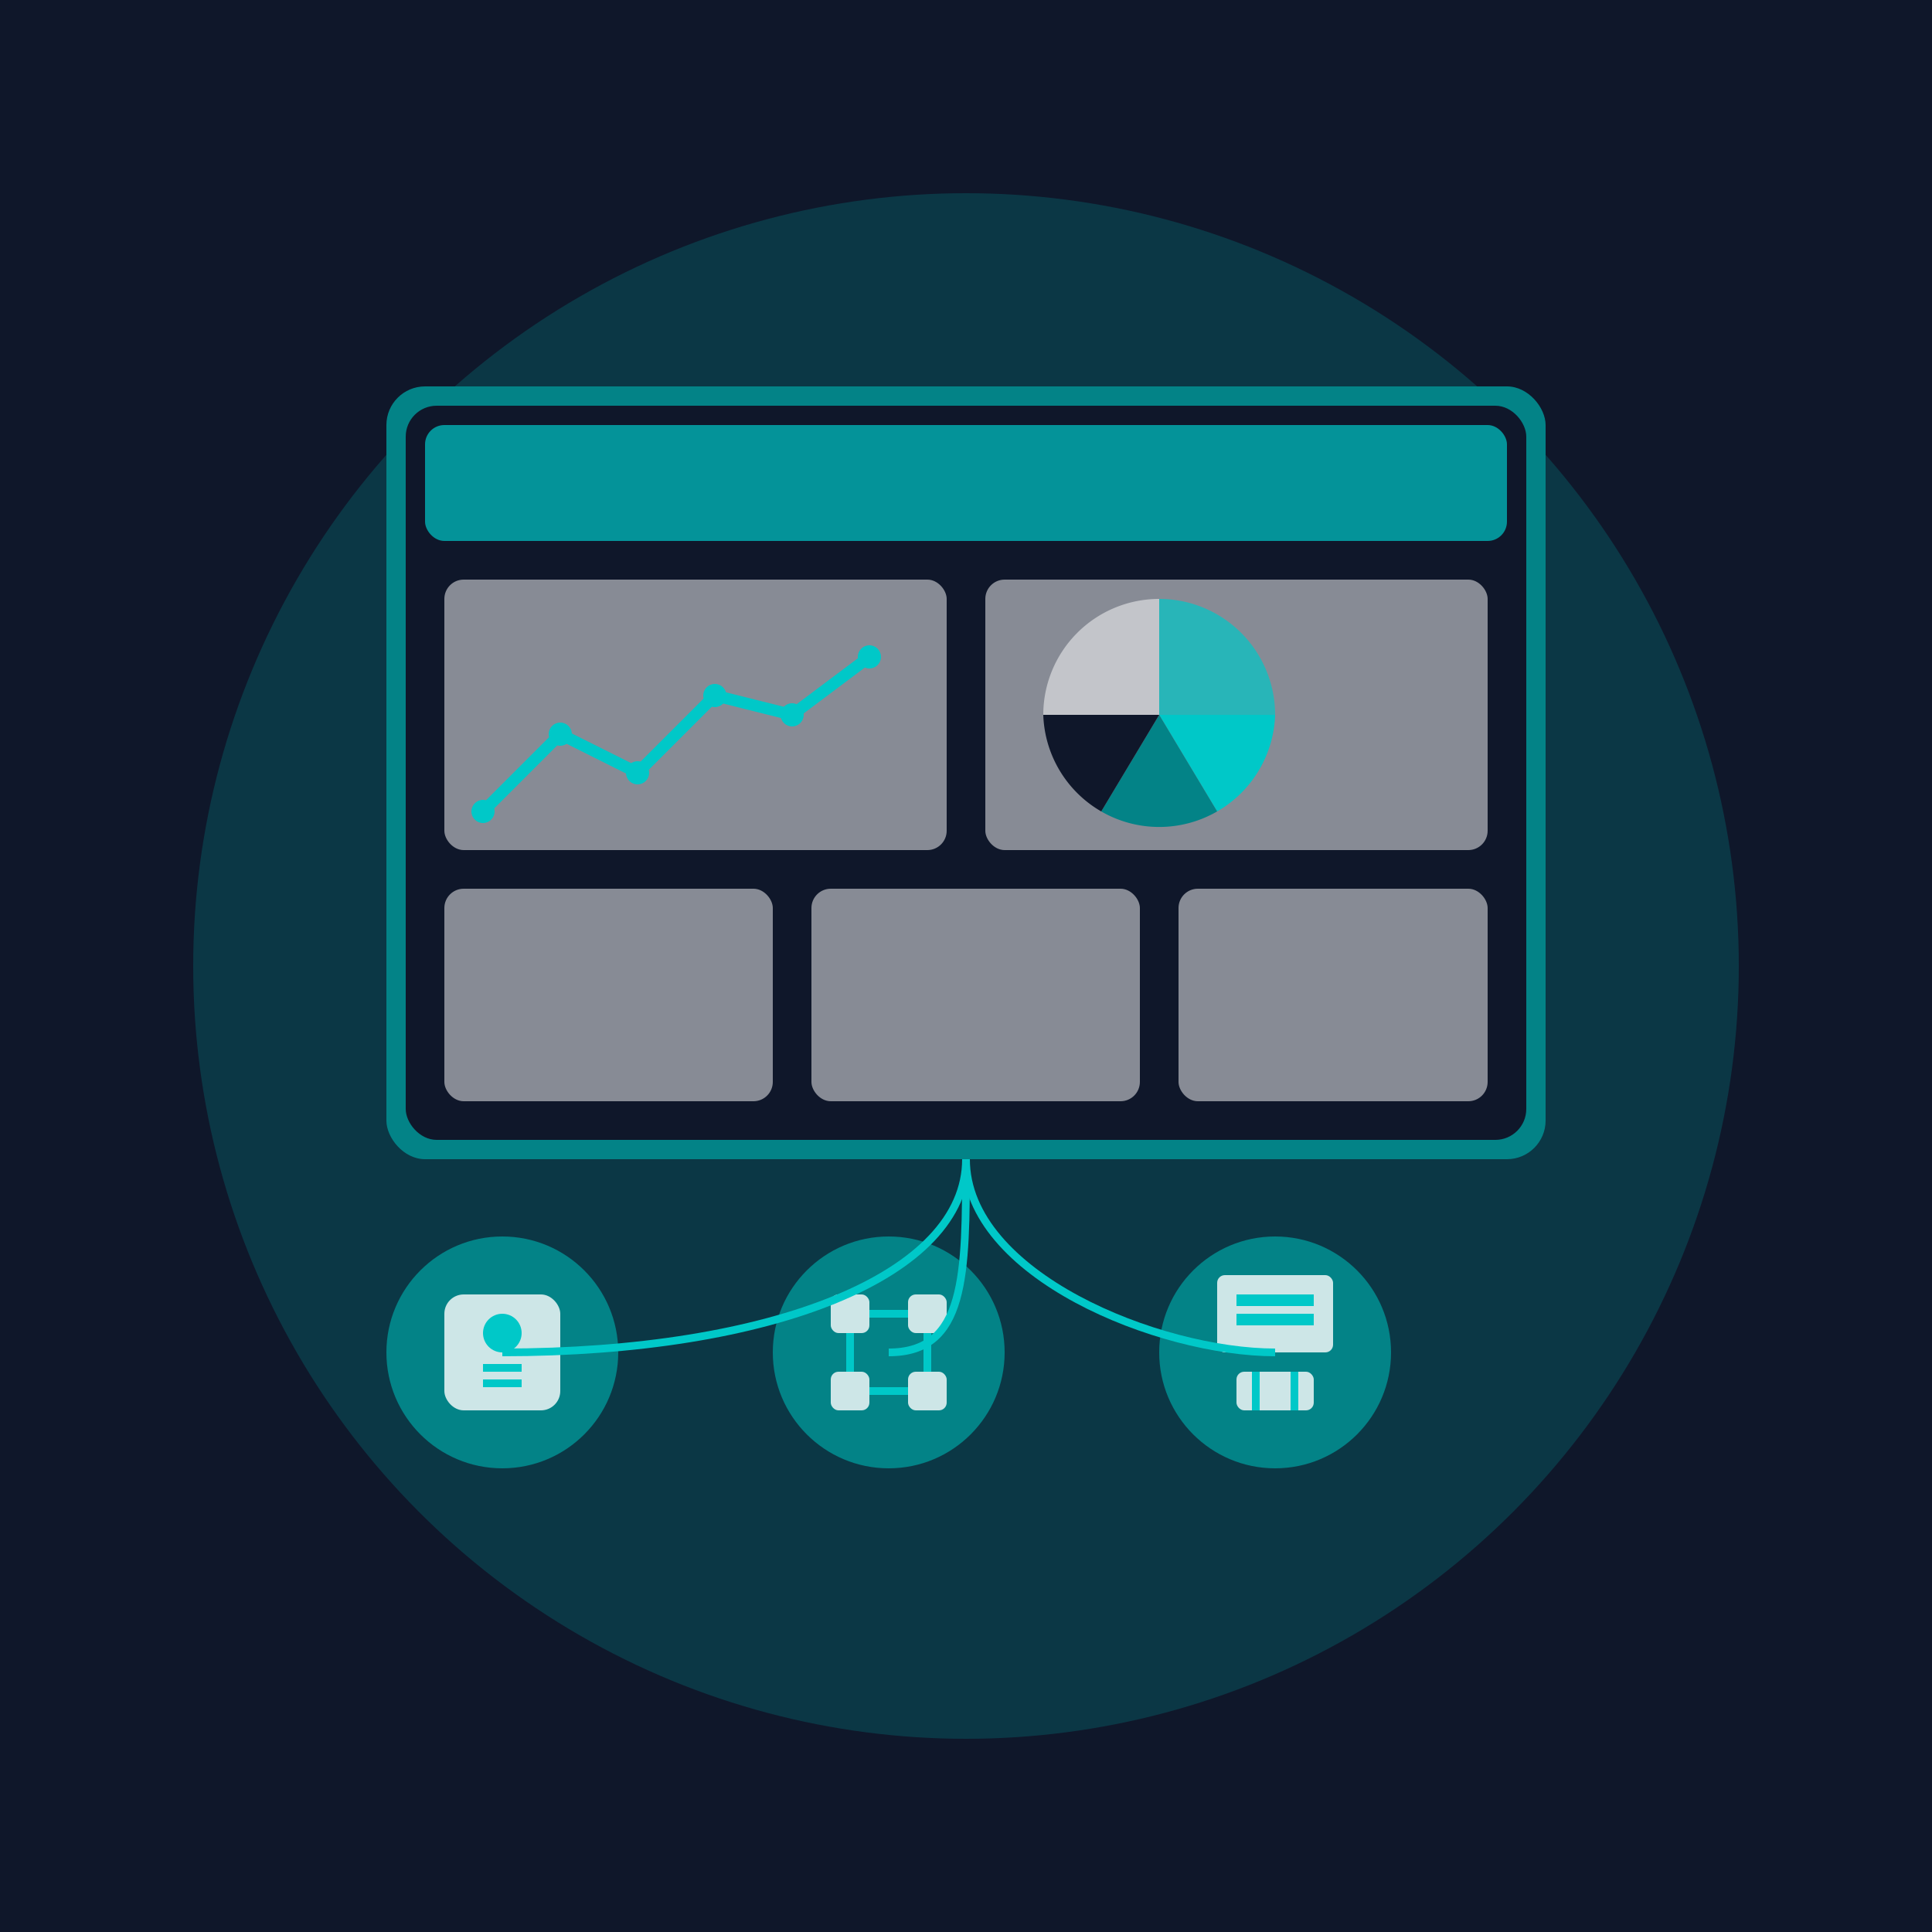<svg xmlns="http://www.w3.org/2000/svg" viewBox="0 0 500 500" width="500" height="500">
  <style>
    .st0{fill:#0f172a;}
    .st1{fill:#00c8c8;}
    .st2{fill:#038387;}
    .st3{fill:#ffffff;}
    .st4{fill:rgba(255,255,255,0.2);}
    .st5{fill:rgba(3,131,135,0.3);}
  </style>
  <rect class="st0" width="500" height="500"/>
  <circle class="st5" cx="250" cy="250" r="200"/>
  
  <!-- Dashboard -->
  <g transform="translate(100, 100)">
    <rect class="st2" x="0" y="0" width="300" height="200" rx="10"/>
    <rect class="st0" x="5" y="5" width="290" height="190" rx="8"/>
    
    <!-- Dashboard Header -->
    <rect class="st1" x="10" y="10" width="280" height="30" rx="5" opacity="0.7"/>
    
    <!-- Dashboard Widgets -->
    <rect class="st3" x="15" y="50" width="130" height="70" rx="5" opacity="0.5"/>
    <rect class="st3" x="155" y="50" width="130" height="70" rx="5" opacity="0.5"/>
    <rect class="st3" x="15" y="130" width="85" height="55" rx="5" opacity="0.5"/>
    <rect class="st3" x="110" y="130" width="85" height="55" rx="5" opacity="0.5"/>
    <rect class="st3" x="205" y="130" width="80" height="55" rx="5" opacity="0.5"/>
    
    <!-- Chart Elements -->
    <g transform="translate(25, 60)">
      <polyline points="0,50 20,30 40,40 60,20 80,25 100,10" fill="none" stroke="#00c8c8" stroke-width="3"/>
      <circle cx="0" cy="50" r="3" fill="#00c8c8"/>
      <circle cx="20" cy="30" r="3" fill="#00c8c8"/>
      <circle cx="40" cy="40" r="3" fill="#00c8c8"/>
      <circle cx="60" cy="20" r="3" fill="#00c8c8"/>
      <circle cx="80" cy="25" r="3" fill="#00c8c8"/>
      <circle cx="100" cy="10" r="3" fill="#00c8c8"/>
    </g>
    
    <!-- Pie Chart -->
    <g transform="translate(200, 85)">
      <path d="M0,0 L30,0 A30,30 0 0,1 15,25 z" fill="#00c8c8"/>
      <path d="M0,0 L15,25 A30,30 0 0,1 -15,25 z" fill="#038387"/>
      <path d="M0,0 L-15,25 A30,30 0 0,1 -30,0 z" fill="#0f172a"/>
      <path d="M0,0 L-30,0 A30,30 0 0,1 0,-30 z" fill="#ffffff" opacity="0.5"/>
      <path d="M0,0 L0,-30 A30,30 0 0,1 30,0 z" fill="#00c8c8" opacity="0.7"/>
    </g>
  </g>
  
  <!-- CRM Icon -->
  <g transform="translate(100, 320)">
    <circle class="st2" cx="30" cy="30" r="30"/>
    <g transform="translate(15, 15)">
      <rect class="st3" x="0" y="0" width="30" height="30" rx="5" opacity="0.8"/>
      <circle cx="15" cy="10" r="5" fill="#00c8c8"/>
      <rect x="10" y="18" width="10" height="2" fill="#00c8c8"/>
      <rect x="10" y="22" width="10" height="2" fill="#00c8c8"/>
    </g>
  </g>
  
  <!-- ERP Icon -->
  <g transform="translate(200, 320)">
    <circle class="st2" cx="30" cy="30" r="30"/>
    <g transform="translate(15, 15)">
      <rect class="st3" x="0" y="0" width="10" height="10" rx="2" opacity="0.8"/>
      <rect class="st3" x="20" y="0" width="10" height="10" rx="2" opacity="0.8"/>
      <rect class="st3" x="0" y="20" width="10" height="10" rx="2" opacity="0.8"/>
      <rect class="st3" x="20" y="20" width="10" height="10" rx="2" opacity="0.8"/>
      <line x1="10" y1="5" x2="20" y2="5" stroke="#00c8c8" stroke-width="2"/>
      <line x1="10" y1="25" x2="20" y2="25" stroke="#00c8c8" stroke-width="2"/>
      <line x1="5" y1="10" x2="5" y2="20" stroke="#00c8c8" stroke-width="2"/>
      <line x1="25" y1="10" x2="25" y2="20" stroke="#00c8c8" stroke-width="2"/>
    </g>
  </g>
  
  <!-- POS Icon -->
  <g transform="translate(300, 320)">
    <circle class="st2" cx="30" cy="30" r="30"/>
    <g transform="translate(15, 10)">
      <rect class="st3" x="0" y="0" width="30" height="20" rx="2" opacity="0.8"/>
      <rect class="st3" x="5" y="25" width="20" height="10" rx="2" opacity="0.8"/>
      <rect x="5" y="5" width="20" height="3" fill="#00c8c8"/>
      <rect x="5" y="10" width="20" height="3" fill="#00c8c8"/>
      <line x1="10" y1="25" x2="10" y2="35" stroke="#00c8c8" stroke-width="2"/>
      <line x1="20" y1="25" x2="20" y2="35" stroke="#00c8c8" stroke-width="2"/>
    </g>
  </g>
  
  <!-- Connection Lines -->
  <g stroke="#00c8c8" stroke-width="2" fill="none">
    <path d="M250,300 C250,330 200,350 130,350"/>
    <path d="M250,300 C250,330 250,350 230,350"/>
    <path d="M250,300 C250,330 300,350 330,350"/>
  </g>
</svg>
